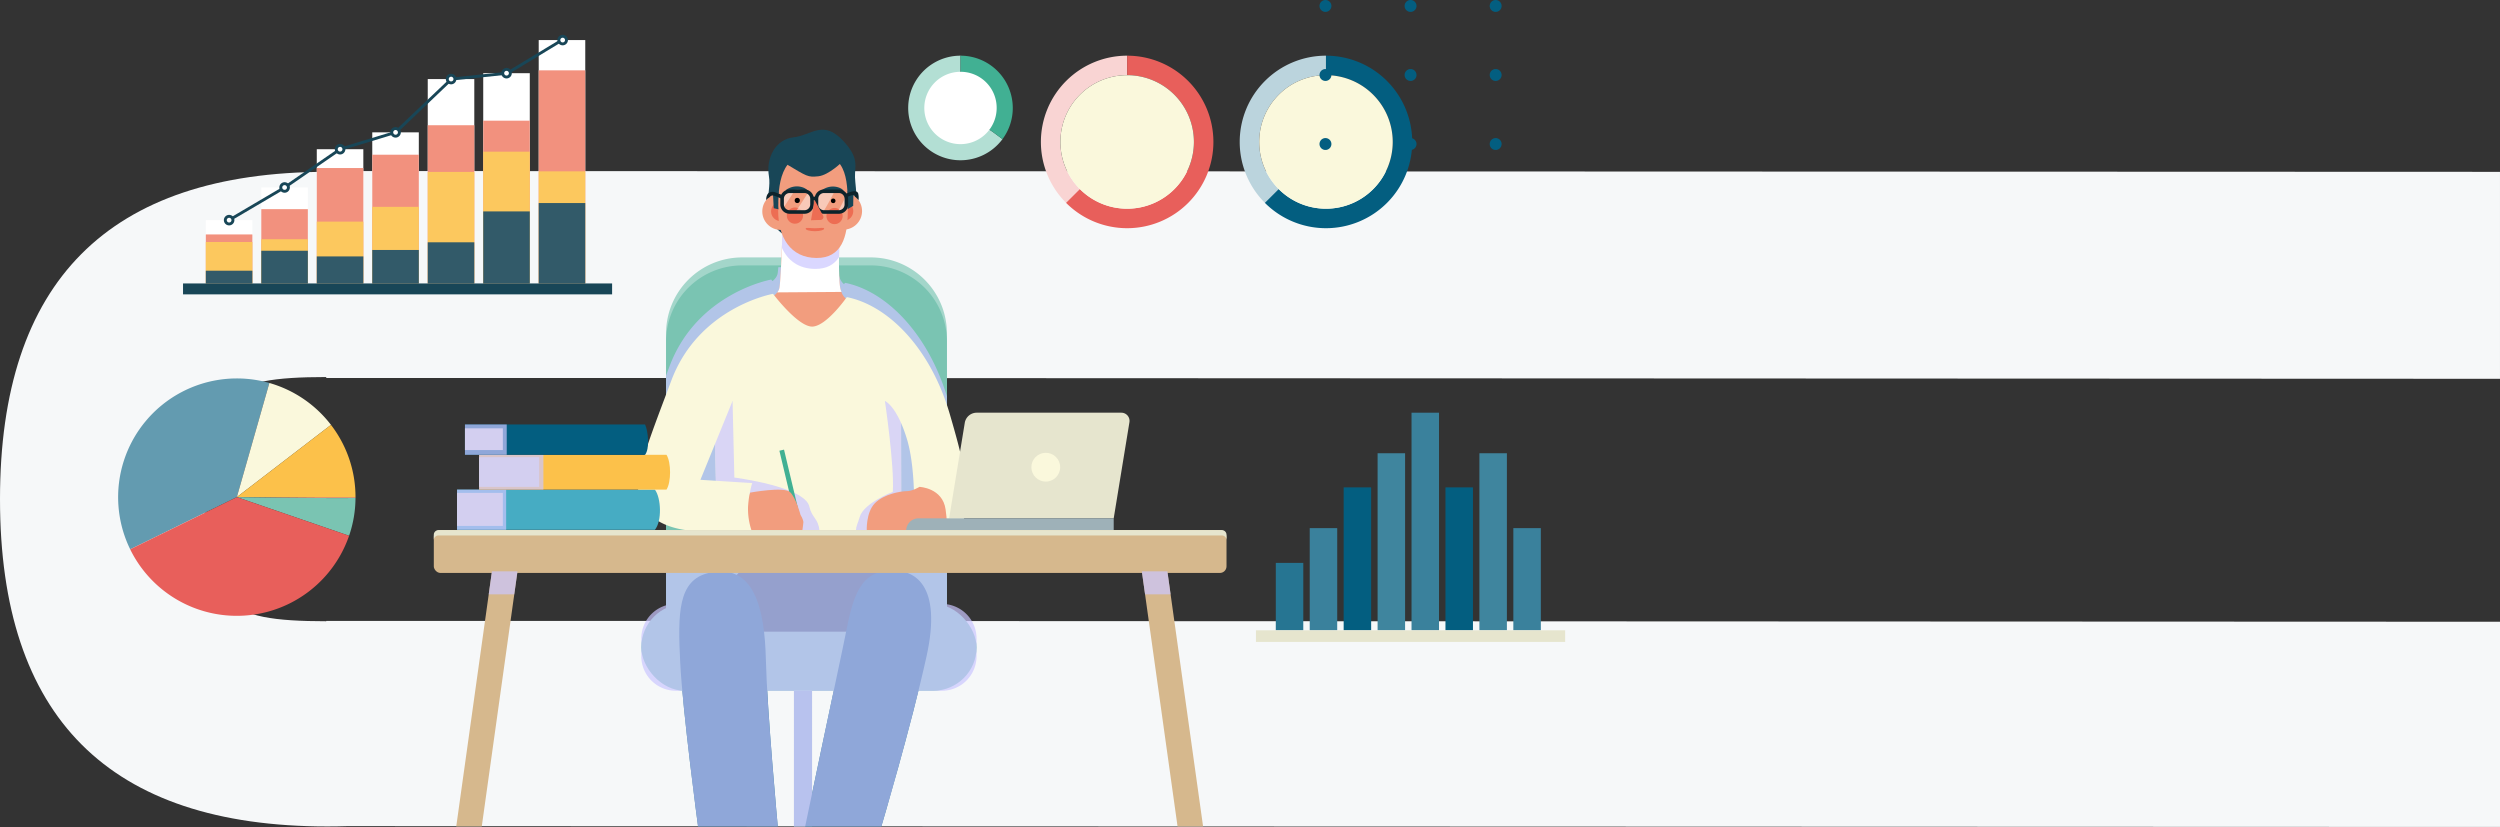<svg xmlns="http://www.w3.org/2000/svg" xmlns:xlink="http://www.w3.org/1999/xlink" width="1380.894" height="456.783" viewBox="0 0 1380.894 456.783">
  <rect x="0" y="0" width="1380.894" height="456.783" fill="#333333" stroke="none"/>
  <defs>
    <linearGradient id="linear-gradient" x1="191.444" y1="-3.986" x2="191.335" y2="-3.02" gradientUnits="objectBoundingBox">
      <stop offset="0" stop-color="#f0c3a8"/>
      <stop offset="1" stop-color="#fff"/>
    </linearGradient>
  </defs>
  <g id="Grupo_3687" data-name="Grupo 3687" transform="translate(-11934 -8681.032)">
    <path id="Trazado_24379" data-name="Trazado 24379" d="M200.3,751.084h153.1l1027.487.452V637.22L180.2,636.768v.452C59.762,637.417,0,697.832,0,818.008,0,938.382,59.957,998.8,180.792,998.8q5.5,0,10.836-.17l1189.266.452V885.728l-1027.481-.452H180.2v.176c-57.549-.064-66.859-9.565-66.859-67.445s9.31-67.38,66.859-67.445v.521Z" transform="translate(11934 8138.732)" fill="#f6f8f9"/>
    <g id="Grupo_3686" data-name="Grupo 3686" transform="translate(11999.246 8677)">
      <g id="Grupo_3406" data-name="Grupo 3406" transform="translate(0 0)">
        <g id="Grupo_3392" data-name="Grupo 3392" transform="translate(174.373 75.666)">
          <rect id="Rectángulo_3203" data-name="Rectángulo 3203" width="9.983" height="74.948" transform="translate(198.932 309.918)" fill="#8eb7c6"/>
          <path id="Rectángulo_3204" data-name="Rectángulo 3204" d="M42.048,0H113.1a42.048,42.048,0,0,1,42.048,42.048V202.006a0,0,0,0,1,0,0H0a0,0,0,0,1,0,0V42.048A42.048,42.048,0,0,1,42.048,0Z" transform="translate(128.279 70.55)" fill="#a3d6ca"/>
          <path id="Rectángulo_3205" data-name="Rectángulo 3205" d="M42.048,0H113.1a42.048,42.048,0,0,1,42.048,42.048V202.006a0,0,0,0,1,0,0H0a0,0,0,0,1,0,0V42.048A42.048,42.048,0,0,1,42.048,0Z" transform="translate(128.279 74.963)" fill="#7ac4b2"/>
          <path id="Trazado_23650" data-name="Trazado 23650" d="M1489.6,603.869c-10.776-35.08-33.684-58.158-56.283-62.678,0,0-.2.284-.551.766a8.157,8.157,0,0,1-2.45-3.628h.058a10.091,10.091,0,0,1-.568-1.648v0a25.045,25.045,0,0,1-.539-4.122h-32.8c-.116,1.464-.233,2.62-.348,3.338l0,.012a5.266,5.266,0,0,1-.158.68c-.018.057-.043.112-.062.169-.058.17-.118.339-.193.5-.025.057-.058.111-.085.167-.081.163-.163.325-.26.484-.033.054-.071.106-.1.159-.1.158-.208.314-.325.467a10.358,10.358,0,0,1-1.7,1.716c-.431-.548-.674-.868-.674-.868s-40.971,7.265-56.211,47.99c-.645,1.722-1.273,3.395-1.893,5.044v74.995c12.547,4.765,27.958,2.994,41.974,2.807h111.457a.211.211,0,0,0,.15-.058,13.084,13.084,0,0,0,1.566-.248Z" transform="translate(-1206.176 -456.606)" fill="#cbc7ff" opacity="0.7" style="mix-blend-mode: multiply;isolation: isolate"/>
          <g id="Grupo_3389" data-name="Grupo 3389" transform="translate(112.852)">
            <path id="Trazado_23651" data-name="Trazado 23651" d="M1372,627.542c-.331.986,1.66,77.255,1.66,77.255h101.722l-.166-81.2Z" transform="translate(-1330.021 -483.294)" fill="#faf8dc"/>
            <g id="Grupo_3386" data-name="Grupo 3386" transform="translate(41.938 144.405)">
              <path id="Trazado_23652" data-name="Trazado 23652" d="M1503.188,685.04s-16.024,6.164-18.243,13.806c-1.15,3.958-1.924,4.568-2.135,7.652h25.063l-.16-77.1-8.88,5.43S1504.175,670.988,1503.188,685.04Z" transform="translate(-1404.454 -629.401)" fill="#cbc7ff" opacity="0.7" style="mix-blend-mode: multiply;isolation: isolate"/>
              <path id="Trazado_23653" data-name="Trazado 23653" d="M1424.59,693.87c-2.465-11.094-41.418-16.025-41.418-16.025l-.986-42.319-10.227-3.755c-.014,14.119,1.7,75.422,1.7,75.422h56.514C1429.635,700.441,1426,700.2,1424.59,693.87Z" transform="translate(-1371.959 -630.096)" fill="#cbc7ff" opacity="0.7" style="mix-blend-mode: multiply;isolation: isolate"/>
            </g>
            <path id="Trazado_23654" data-name="Trazado 23654" d="M1456.355,472.672c9.342-.4,5.951-14.968,5.749-21.228s2.551-10.452-6.488-20.149c-11.162-11.974-17.44-3.073-27.448-1.972s-15.306,11.429-13.6,21.531-6.631,22.278,9.312,33.114C1442.615,496.7,1456.355,472.672,1456.355,472.672Z" transform="translate(-1342.309 -425.109)" fill="#184657"/>
            <path id="Trazado_23655" data-name="Trazado 23655" d="M1424.969,561.191a27.089,27.089,0,0,0,8.259,6.559c4.747-.016,9.446.16,13.887.062a30.617,30.617,0,0,0,10.836-7.344c6-5.89,9.922-9.315,14.28-16.615-15.83-5.234-18.4-6.049-20.029-12.238-1.8-6.841-.058-43.245-.058-43.245l-31.589.54s-1.078,35.927-2.035,41.92c-.579,3.623-4.882,6.155-11.039,8.9C1412.529,547.4,1418.711,554.391,1424.969,561.191Z" transform="translate(-1340.434 -443.654)" fill="#f29d7e"/>
            <path id="Trazado_23656" data-name="Trazado 23656" d="M1456.843,533.265a10.072,10.072,0,0,1-.57-1.65c-1.8-6.841-.058-43.245-.058-43.245l-31.589.54s-1.078,35.927-2.035,41.92a5.878,5.878,0,0,1-1.223,2.687Z" transform="translate(-1344.505 -443.654)" fill="url(#linear-gradient)" style="mix-blend-mode: multiply;isolation: isolate"/>
            <path id="Trazado_23657" data-name="Trazado 23657" d="M1425.683,488.91s-.294,9.775-.71,19.978c3.206,7.013,9.229,11.589,18.363,11.667,6.369.047,10.542-2.4,13.191-6.458.1-12.135.744-25.727.744-25.727Z" transform="translate(-1345.562 -443.654)" fill="#cbc7ff" opacity="0.7" style="mix-blend-mode: multiply;isolation: isolate"/>
            <ellipse id="Elipse_893" data-name="Elipse 893" cx="10.248" cy="10.248" rx="10.248" ry="10.248" transform="translate(68.585 34.884)" fill="#f29d7e"/>
            <ellipse id="Elipse_894" data-name="Elipse 894" cx="5.4" cy="5.4" rx="5.4" ry="5.4" transform="translate(73.432 39.731)" fill="#ed6d53"/>
            <ellipse id="Elipse_895" data-name="Elipse 895" cx="10.248" cy="10.248" rx="10.248" ry="10.248" transform="translate(103.199 34.706)" fill="#f29d7e"/>
            <ellipse id="Elipse_896" data-name="Elipse 896" cx="5.4" cy="5.4" rx="5.4" ry="5.4" transform="translate(108.047 39.553)" fill="#ed6d53"/>
            <path id="Trazado_23658" data-name="Trazado 23658" d="M1460.51,475.286c.056,14.443-3.421,26.147-17.285,26.044-14.423-.123-21.1-11.451-21.155-25.894s.815-32.289,20.415-32.042C1461.234,443.628,1460.454,460.843,1460.51,475.286Z" transform="translate(-1344.71 -430.468)" fill="#f29d7e"/>
            <ellipse id="Elipse_897" data-name="Elipse 897" cx="1.446" cy="1.446" rx="1.446" ry="1.446" transform="translate(86.461 37.645)"/>
            <ellipse id="Elipse_898" data-name="Elipse 898" cx="1.274" cy="1.274" rx="1.274" ry="1.274" transform="translate(106.486 38.03)"/>
            <ellipse id="Elipse_899" data-name="Elipse 899" cx="4.49" cy="4.49" rx="4.49" ry="4.49" transform="translate(82.124 42.958)" fill="#ed6d53"/>
            <ellipse id="Elipse_900" data-name="Elipse 900" cx="4.49" cy="4.49" rx="4.49" ry="4.49" transform="translate(104.009 43.205)" fill="#ed6d53"/>
            <g id="Grupo_3387" data-name="Grupo 3387" transform="translate(81.678 31.322)">
              <path id="Trazado_23659" data-name="Trazado 23659" d="M1428.37,471.243c6.3-4.184,12.662.019,11.62.973-.716.656-1.219-1.824-9.871-.5-1.219.259-1.571.315-1.451.3A.425.425,0,0,1,1428.37,471.243Z" transform="translate(-1428.18 -469.421)" fill="#184657"/>
            </g>
            <g id="Grupo_3388" data-name="Grupo 3388" transform="translate(101.566 31.405)">
              <path id="Trazado_23660" data-name="Trazado 23660" d="M1456.505,471.359c6.3-4.185,12.662.018,11.62.973-.716.655-1.219-1.825-9.871-.5-1.219.259-1.571.315-1.451.3A.425.425,0,0,1,1456.505,471.359Z" transform="translate(-1456.315 -469.538)" fill="#184657"/>
            </g>
            <path id="Trazado_23661" data-name="Trazado 23661" d="M1443.548,502.241c0,.79,2.29,1.427,5.111,1.423s5.107-.648,5.106-1.438-2.324-.2-5.145-.192S1443.548,501.451,1443.548,502.241Z" transform="translate(-1351.007 -447.595)" fill="#ed6d53"/>
            <path id="Trazado_23662" data-name="Trazado 23662" d="M1421.2,463.736c-.054,1.61-.5,7.471-.126,9.429l-2.651-.616-.437-8.279Zm38.031-.807c.073,1.609.283,8.212-.068,10.175l3.144-1.849.144-7.829Zm-33.885-14.768c11.51,6.817,11.782,7.368,17.668,6.76s13.478-8.218,13.478-8.218-6.368-8.4-15.155-7.672S1425.345,448.162,1425.345,448.162Z" transform="translate(-1343.513 -429.178)" fill="#184657"/>
            <path id="Trazado_23663" data-name="Trazado 23663" d="M1425.706,482.559a4.11,4.11,0,0,1-.564-2.051v-3.125a4.182,4.182,0,0,1,4.17-4.17h2.545C1429.828,476.345,1427.818,479.488,1425.706,482.559Zm13.929-8.73c-2.38,3.606-4.677,7.267-7.09,10.849h4.945a4.183,4.183,0,0,0,4.17-4.17v-3.125A4.164,4.164,0,0,0,1439.635,473.83Zm16.154,10.849h.684a4.182,4.182,0,0,0,4.17-4.17v-3.125a4.1,4.1,0,0,0-.285-1.477C1458.97,478.93,1457.426,481.831,1455.789,484.679Zm-7.932-.045c2.226-3.721,4.366-7.465,6.231-11.42h-5.794a4.182,4.182,0,0,0-4.169,4.17v3.125A4.17,4.17,0,0,0,1447.857,484.634Z" transform="translate(-1345.611 -439.211)" fill="#fff" opacity="0.45"/>
            <path id="Trazado_23664" data-name="Trazado 23664" d="M1437.081,485.256H1428.9a5.162,5.162,0,0,1-5.156-5.156v-3.124a5.162,5.162,0,0,1,5.156-5.156h8.178a5.162,5.162,0,0,1,5.156,5.156V480.1A5.162,5.162,0,0,1,1437.081,485.256Zm-8.178-11.464a3.188,3.188,0,0,0-3.184,3.184V480.1a3.188,3.188,0,0,0,3.184,3.184h8.178a3.187,3.187,0,0,0,3.184-3.184v-3.124a3.187,3.187,0,0,0-3.184-3.184Z" transform="translate(-1345.202 -438.802)" fill="#0d232b"/>
            <path id="Trazado_23665" data-name="Trazado 23665" d="M1463.937,485.256h-8.178a5.161,5.161,0,0,1-5.156-5.156v-3.124a5.161,5.161,0,0,1,5.156-5.156h8.178a5.161,5.161,0,0,1,5.156,5.156V480.1A5.161,5.161,0,0,1,1463.937,485.256Zm-8.178-11.464a3.187,3.187,0,0,0-3.184,3.184V480.1a3.188,3.188,0,0,0,3.184,3.184h8.178a3.187,3.187,0,0,0,3.184-3.184v-3.124a3.187,3.187,0,0,0-3.184-3.184Z" transform="translate(-1353.075 -438.802)" fill="#0d232b"/>
            <path id="Trazado_23666" data-name="Trazado 23666" d="M1449.691,479.97l4.7,8.735a1.583,1.583,0,0,1-1.339,2.332l-5.344.186Z" transform="translate(-1352.226 -441.191)" fill="#ed6d53"/>
            <rect id="Rectángulo_3206" data-name="Rectángulo 3206" width="2.631" height="41.656" transform="translate(78.033 177.323) rotate(-13.364)" fill="#41b093"/>
            <path id="Trazado_23667" data-name="Trazado 23667" d="M1412.673,478.24c0-1.881.52-3.273,1.505-3.983a3.946,3.946,0,0,1,3.676-.236c1.757.586,3.875,1.56,3.964,1.6l-.826,1.791c-.021-.01-2.109-.971-3.76-1.521a2.329,2.329,0,0,0-1.9-.037,1.193,1.193,0,0,0-.547.641A10.2,10.2,0,0,0,1412.673,478.24Z" transform="translate(-1341.956 -439.351)" fill="#0d232b"/>
            <path id="Trazado_23668" data-name="Trazado 23668" d="M1481.784,478.112s-1.218-1.346-1.878-1.962a4.683,4.683,0,0,0-.138-.976,10.158,10.158,0,0,0-4.485,1.417l-.908-1.751c1.013-.525,4.453-2.184,6.221-1.467a1.706,1.706,0,0,1,1,1.044A9.872,9.872,0,0,1,1481.784,478.112Z" transform="translate(-1360.044 -439.206)" fill="#0d232b"/>
            <path id="Trazado_23669" data-name="Trazado 23669" d="M1398.723,708.041s18.737-3.459,22.053-.288,5.766,12.54,5.766,12.54,1.73,2.738,1.585,4.324-.577,4.458-.577,4.458h-32.142l-.144-14.259Z" transform="translate(-1336.853 -507.572)" fill="#f29d7e"/>
            <rect id="Rectángulo_3207" data-name="Rectángulo 3207" width="2.794" height="1.972" transform="translate(95.966 37.003)" fill="#0d232b"/>
            <path id="Trazado_23670" data-name="Trazado 23670" d="M1387.147,553.376s-40.971,7.265-56.211,47.99c-15.627,41.76-24.325,61.8-13.477,72.647,14.587,14.587,38.131,9.87,57.854,10.2a37.708,37.708,0,0,1-1.972-13.158,58.591,58.591,0,0,1,2.3-13.148l-28.6-1.808,17.751-43.552h84.152s6.574,2.627,12.162,21.035c5.769,19,3.616,50.632,3.616,50.632h16.7a12.3,12.3,0,0,0,12.565-12.409c-.244-19.172-1.748-26.355-9.215-52.026-10.519-36.159-33.858-59.991-56.868-64.593,0,0-10.847,15.614-18.736,16.271S1387.147,553.376,1387.147,553.376Z" transform="translate(-1312.629 -462.71)" fill="#faf8dc"/>
            <path id="Trazado_23671" data-name="Trazado 23671" d="M1491.288,728.427s-.493-10.035,4.438-15.13,14.255-6.694,17.618-6.715,7.035-2.374,7.035-2.374,12.82.494,14.464,12.516,0,11.7,0,11.7Z" transform="translate(-1364.998 -506.924)" fill="#f29d7e"/>
          </g>
          <rect id="Rectángulo_3208" data-name="Rectángulo 3208" width="185.191" height="47.993" rx="23.996" transform="translate(114.599 261.926)" fill="#7ac4b2"/>
          <rect id="Rectángulo_3209" data-name="Rectángulo 3209" width="98.615" height="38.343" rx="19.059" transform="translate(163.044 238.915)" fill="#184657"/>
          <path id="Trazado_23672" data-name="Trazado 23672" d="M1361.069,771.132c25.115-5.8,30.9,19.723,31.558,47.993s6.573,92.041,6.573,92.041h-44.047s-8.546-63.771-9.862-90.726S1343.976,775.077,1361.069,771.132Z" transform="translate(-1209.203 -526.3)" fill="#035e80"/>
          <path id="Trazado_23673" data-name="Trazado 23673" d="M1486.357,770.042c18.189-2.91,32.411,8.116,23.864,46.905s-24.983,94.013-24.983,94.013h-42.076s16.261-77.756,20.71-98.287C1468.145,792.951,1469.921,772.672,1486.357,770.042Z" transform="translate(-1238.042 -526.094)" fill="#035e80"/>
          <path id="Trazado_23674" data-name="Trazado 23674" d="M1483.93,785.438V760.05H1328.782v25.965A19.147,19.147,0,0,0,1315.1,804.3v9.833a19.137,19.137,0,0,0,19.081,19.08h3.569c2.727,30.368,8.7,74.947,8.7,74.947H1390.5s-4.068-43.852-5.833-74.947h14.767V908.16H1447.7s11.711-39.349,20.5-74.947h13.011a19.137,19.137,0,0,0,19.081-19.08V804.3A19.135,19.135,0,0,0,1483.93,785.438Zm-74.512,104.6V833.213h11.945C1417.532,851.339,1412.709,874.326,1409.417,890.036Z" transform="translate(-1200.502 -523.294)" fill="#cbc7ff" opacity="0.7" style="mix-blend-mode: multiply;isolation: isolate"/>
          <g id="Grupo_3390" data-name="Grupo 3390" transform="translate(12.832 162.817)">
            <path id="Trazado_23675" data-name="Trazado 23675" d="M1280.417,728.558H1171.13V706.37h109.286C1283.88,710.958,1284.4,723.764,1280.417,728.558Z" transform="translate(-1171.13 -670.375)" fill="#46acc3"/>
            <rect id="Rectángulo_3210" data-name="Rectángulo 3210" width="25.299" height="18.244" transform="translate(0 37.803)" fill="#e6e5ce"/>
            <rect id="Rectángulo_3211" data-name="Rectángulo 3211" width="27.129" height="22.188" transform="translate(0 35.995)" fill="#cbc7ff" opacity="0.7" style="mix-blend-mode: multiply;isolation: isolate"/>
            <path id="Trazado_23676" data-name="Trazado 23676" d="M1291.878,698.4H1188.359v-19.23h103.519C1294.5,683.328,1294.515,694.28,1291.878,698.4Z" transform="translate(-1176.181 -662.401)" fill="#fcc14a"/>
            <rect id="Rectángulo_3212" data-name="Rectángulo 3212" width="33.173" height="16.38" transform="translate(12.179 18.086)" fill="#e6e5ce"/>
            <rect id="Rectángulo_3213" data-name="Rectángulo 3213" width="35.519" height="19.23" transform="translate(12.179 16.765)" fill="#cbc7ff" opacity="0.7" style="mix-blend-mode: multiply;isolation: isolate"/>
            <path id="Trazado_23677" data-name="Trazado 23677" d="M1276.806,672.213h-99.491V655.448h99.491C1278.559,659.3,1279.436,668.8,1276.806,672.213Z" transform="translate(-1172.943 -655.448)" fill="#035e80"/>
            <rect id="Rectángulo_3214" data-name="Rectángulo 3214" width="20.927" height="11.998" transform="translate(4.372 2.137)" fill="#e6e5ce"/>
            <rect id="Rectángulo_3215" data-name="Rectángulo 3215" width="23.074" height="16.765" transform="translate(4.372 0)" fill="#cbc7ff" opacity="0.7" style="mix-blend-mode: multiply;isolation: isolate"/>
          </g>
          <g id="Grupo_3391" data-name="Grupo 3391" transform="translate(260.917 156.322)">
            <path id="Trazado_23678" data-name="Trazado 23678" d="M1646.567,704.607h-90.9l8.635-52.736a6.694,6.694,0,0,1,6.6-5.612h79.875a4.536,4.536,0,0,1,4.476,5.269Z" transform="translate(-1531.939 -646.259)" fill="#e6e5ce"/>
            <path id="Rectángulo_3216" data-name="Rectángulo 3216" d="M6.833,0H114.628a0,0,0,0,1,0,0V6.833a0,0,0,0,1,0,0H0a0,0,0,0,1,0,0v0A6.833,6.833,0,0,1,6.833,0Z" transform="translate(0 58.348)" fill="#9eb1b8"/>
            <ellipse id="Elipse_901" data-name="Elipse 901" cx="7.951" cy="7.951" rx="7.951" ry="7.951" transform="translate(69.154 22.151)" fill="#faf8dc"/>
          </g>
          <path id="Trazado_23679" data-name="Trazado 23679" d="M1184.6,911.144H1170.5l19.725-140.918h14.107Z" transform="translate(-1158.112 -526.277)" fill="#d6b88d"/>
          <path id="Trazado_23680" data-name="Trazado 23680" d="M1725.974,911.144h14.106l-19.725-140.918h-14.106Z" transform="translate(-1315.164 -526.277)" fill="#d6b88d"/>
          <rect id="Rectángulo_3217" data-name="Rectángulo 3217" width="437.852" height="23.668" rx="3.644" transform="translate(0 221.165)" fill="#d6b88d"/>
          <path id="Trazado_23681" data-name="Trazado 23681" d="M1588.253,737.993h-432.7a2.583,2.583,0,0,0-2.576,2.576v2.959a2.582,2.582,0,0,1,2.576-2.576h432.7a2.583,2.583,0,0,1,2.575,2.576v-2.959A2.583,2.583,0,0,0,1588.253,737.993Z" transform="translate(-1152.976 -516.828)" fill="#e6e5ce"/>
          <path id="Trazado_23682" data-name="Trazado 23682" d="M1195.884,782.938h14.106l1.779-12.712h-14.106Z" transform="translate(-1165.555 -526.277)" fill="#cbc7ff" opacity="0.7" style="mix-blend-mode: multiply;isolation: isolate"/>
          <path id="Trazado_23683" data-name="Trazado 23683" d="M1720.355,770.225h-14.106l1.78,12.712h14.106Z" transform="translate(-1315.164 -526.277)" fill="#cbc7ff" opacity="0.7" style="mix-blend-mode: multiply;isolation: isolate"/>
        </g>
        <g id="Grupo_3393" data-name="Grupo 3393" transform="translate(0 213.065)">
          <path id="Trazado_23684" data-name="Trazado 23684" d="M989.83,621.991l-17.976,63.057-58.9,28.824a65.593,65.593,0,0,1,76.879-91.881Z" transform="translate(-906.289 -619.489)" fill="#639bb0"/>
          <path id="Trazado_23685" data-name="Trazado 23685" d="M999.045,712.236h65.56c0,.16,0,.313-.006.472C1043.413,712.932,999.045,712.236,999.045,712.236Z" transform="translate(-933.48 -646.677)" fill="#f29d7e"/>
          <path id="Trazado_23686" data-name="Trazado 23686" d="M1051.052,646.172l-52.006,39.914,17.976-63.057A65.545,65.545,0,0,1,1051.052,646.172Z" transform="translate(-933.48 -620.526)" fill="#faf8dc"/>
          <path id="Trazado_23687" data-name="Trazado 23687" d="M1064.6,695.684h-65.56l52.006-39.914A65.252,65.252,0,0,1,1064.6,695.684Z" transform="translate(-933.48 -630.124)" fill="#fcc14a"/>
          <path id="Trazado_23688" data-name="Trazado 23688" d="M1064.6,712.708a65.1,65.1,0,0,1-3.548,20.866l-62.005-21.339S1043.413,712.932,1064.6,712.708Z" transform="translate(-933.48 -646.677)" fill="#7ac4b2"/>
          <path id="Trazado_23689" data-name="Trazado 23689" d="M1036.623,733.575a65.582,65.582,0,0,1-120.909,7.485l58.9-28.823Z" transform="translate(-909.052 -646.677)" fill="#e85f5b"/>
        </g>
        <g id="Grupo_3394" data-name="Grupo 3394" transform="translate(509.701 34.788)">
          <path id="Trazado_23690" data-name="Trazado 23690" d="M1759.9,480.455v10.767a36.874,36.874,0,0,0-26.115,62.906l-7.633,7.6a47.645,47.645,0,0,1,33.748-81.278Z" transform="translate(-1712.252 -480.455)" fill="#f9d4d3"/>
          <path id="Trazado_23691" data-name="Trazado 23691" d="M1813.3,528.1a47.645,47.645,0,0,1-81.389,33.637l7.633-7.6a36.874,36.874,0,1,0,26.115-62.906V480.455A47.642,47.642,0,0,1,1813.3,528.1Z" transform="translate(-1718.016 -480.455)" fill="#e85f5b"/>
          <path id="Trazado_23692" data-name="Trazado 23692" d="M1801.238,532.561a36.873,36.873,0,1,1-36.873-36.874A36.876,36.876,0,0,1,1801.238,532.561Z" transform="translate(-1716.72 -484.92)" fill="#faf8dc"/>
        </g>
        <g id="Grupo_3395" data-name="Grupo 3395" transform="translate(619.517 34.788)">
          <path id="Trazado_23693" data-name="Trazado 23693" d="M1915.254,480.455v10.767a36.875,36.875,0,0,0-26.115,62.906l-7.633,7.6a47.646,47.646,0,0,1,33.748-81.278Z" transform="translate(-1867.609 -480.455)" fill="#bbd4dd"/>
          <path id="Trazado_23694" data-name="Trazado 23694" d="M1968.658,528.1a47.645,47.645,0,0,1-81.389,33.637l7.633-7.6a36.874,36.874,0,1,0,26.115-62.906V480.455A47.642,47.642,0,0,1,1968.658,528.1Z" transform="translate(-1873.372 -480.455)" fill="#035e80"/>
          <path id="Trazado_23695" data-name="Trazado 23695" d="M1956.6,532.561a36.874,36.874,0,1,1-36.875-36.874A36.877,36.877,0,0,1,1956.6,532.561Z" transform="translate(-1872.077 -484.92)" fill="#faf8dc"/>
        </g>
        <g id="Grupo_3396" data-name="Grupo 3396" transform="translate(436.404 34.788)">
          <path id="Trazado_23696" data-name="Trazado 23696" d="M1660.635,526.548a28.882,28.882,0,1,1-23.194-46.093v29.924l17.951,12.278Z" transform="translate(-1608.557 -480.455)" fill="#b3dfd4"/>
          <path id="Trazado_23697" data-name="Trazado 23697" d="M1678.3,509.336a28.75,28.75,0,0,1-5.687,17.212l-5.242-3.891-17.951-12.278V480.455A28.881,28.881,0,0,1,1678.3,509.336Z" transform="translate(-1620.536 -480.455)" fill="#41b093"/>
          <path id="Trazado_23698" data-name="Trazado 23698" d="M1661.114,513.027a19.981,19.981,0,1,1-19.981-19.981A19.883,19.883,0,0,1,1661.114,513.027Z" transform="translate(-1612.25 -484.146)" fill="#fff"/>
        </g>
        <g id="Grupo_3397" data-name="Grupo 3397" transform="translate(628.489 231.988)">
          <rect id="Rectángulo_3218" data-name="Rectángulo 3218" width="120.2" height="15.183" transform="translate(85.936 120.2) rotate(-90)" fill="#3a819c"/>
          <rect id="Rectángulo_3219" data-name="Rectángulo 3219" width="97.801" height="15.183" transform="translate(67.192 120.2) rotate(-90)" fill="#3f859e"/>
          <rect id="Rectángulo_3220" data-name="Rectángulo 3220" width="97.801" height="15.183" transform="translate(123.426 120.2) rotate(-90)" fill="#3f859e"/>
          <rect id="Rectángulo_3221" data-name="Rectángulo 3221" width="78.945" height="15.183" transform="translate(48.447 120.2) rotate(-90)" fill="#035e80"/>
          <rect id="Rectángulo_3222" data-name="Rectángulo 3222" width="78.945" height="15.183" transform="translate(104.681 120.2) rotate(-90)" fill="#035e80"/>
          <rect id="Rectángulo_3223" data-name="Rectángulo 3223" width="56.441" height="15.183" transform="translate(29.702 120.2) rotate(-90)" fill="#3a819c"/>
          <rect id="Rectángulo_3224" data-name="Rectángulo 3224" width="56.441" height="15.183" transform="translate(142.17 120.2) rotate(-90)" fill="#3a819c"/>
          <rect id="Rectángulo_3225" data-name="Rectángulo 3225" width="37.234" height="15.183" transform="translate(10.958 120.2) rotate(-90)" fill="#267592"/>
          <rect id="Rectángulo_3226" data-name="Rectángulo 3226" width="6.42" height="170.798" transform="translate(0 126.621) rotate(-90)" fill="#e6e5ce"/>
        </g>
        <g id="Grupo_3405" data-name="Grupo 3405" transform="translate(35.85 23.258)">
          <rect id="Rectángulo_3227" data-name="Rectángulo 3227" width="112.891" height="25.713" transform="translate(135.173 137.34) rotate(-90)" fill="#fff"/>
          <rect id="Rectángulo_3228" data-name="Rectángulo 3228" width="116.14" height="25.713" transform="translate(165.819 137.34) rotate(-90)" fill="#fff"/>
          <rect id="Rectángulo_3229" data-name="Rectángulo 3229" width="134.434" height="25.713" transform="translate(196.465 137.34) rotate(-90)" fill="#fff"/>
          <rect id="Rectángulo_3230" data-name="Rectángulo 3230" width="83.46" height="25.713" transform="translate(104.527 137.34) rotate(-90)" fill="#fff"/>
          <rect id="Rectángulo_3231" data-name="Rectángulo 3231" width="74.145" height="25.713" transform="translate(73.881 137.34) rotate(-90)" fill="#fff"/>
          <rect id="Rectángulo_3232" data-name="Rectángulo 3232" width="53.009" height="25.713" transform="translate(43.235 137.34) rotate(-90)" fill="#fff"/>
          <rect id="Rectángulo_3233" data-name="Rectángulo 3233" width="34.97" height="25.713" transform="translate(12.588 137.34) rotate(-90)" fill="#fff"/>
          <rect id="Rectángulo_3234" data-name="Rectángulo 3234" width="87.395" height="25.713" transform="translate(135.173 137.34) rotate(-90)" fill="#f2917e"/>
          <rect id="Rectángulo_3235" data-name="Rectángulo 3235" width="89.911" height="25.713" transform="translate(165.819 137.34) rotate(-90)" fill="#f2917e"/>
          <rect id="Rectángulo_3236" data-name="Rectángulo 3236" width="117.712" height="25.713" transform="translate(196.465 137.34) rotate(-90)" fill="#f2917e"/>
          <rect id="Rectángulo_3237" data-name="Rectángulo 3237" width="71.109" height="25.713" transform="translate(104.527 137.34) rotate(-90)" fill="#f2917e"/>
          <rect id="Rectángulo_3238" data-name="Rectángulo 3238" width="63.751" height="25.713" transform="translate(73.881 137.34) rotate(-90)" fill="#f2917e"/>
          <rect id="Rectángulo_3239" data-name="Rectángulo 3239" width="41.037" height="25.713" transform="translate(43.234 137.34) rotate(-90)" fill="#f2917e"/>
          <rect id="Rectángulo_3240" data-name="Rectángulo 3240" width="27.072" height="25.713" transform="translate(12.588 137.34) rotate(-90)" fill="#f2917e"/>
          <rect id="Rectángulo_3241" data-name="Rectángulo 3241" width="61.608" height="25.713" transform="translate(135.173 137.341) rotate(-90)" fill="#fcc85e"/>
          <rect id="Rectángulo_3242" data-name="Rectángulo 3242" width="72.79" height="25.713" transform="translate(165.819 137.341) rotate(-90)" fill="#fcc85e"/>
          <rect id="Rectángulo_3243" data-name="Rectángulo 3243" width="61.924" height="25.713" transform="translate(196.465 137.341) rotate(-90)" fill="#fcc85e"/>
          <rect id="Rectángulo_3244" data-name="Rectángulo 3244" width="42.31" height="25.713" transform="translate(104.527 137.341) rotate(-90)" fill="#fcc85e"/>
          <rect id="Rectángulo_3245" data-name="Rectángulo 3245" width="34.153" height="25.713" transform="translate(73.88 137.341) rotate(-90)" fill="#fcc85e"/>
          <rect id="Rectángulo_3246" data-name="Rectángulo 3246" width="24.417" height="25.713" transform="translate(43.234 137.341) rotate(-90)" fill="#fcc85e"/>
          <rect id="Rectángulo_3247" data-name="Rectángulo 3247" width="22.895" height="25.713" transform="translate(12.588 137.341) rotate(-90)" fill="#fcc85e"/>
          <rect id="Rectángulo_3248" data-name="Rectángulo 3248" width="22.734" height="25.713" transform="translate(135.172 137.341) rotate(-90)" fill="#325a69"/>
          <rect id="Rectángulo_3249" data-name="Rectángulo 3249" width="39.796" height="25.713" transform="translate(165.819 137.341) rotate(-90)" fill="#325a69"/>
          <rect id="Rectángulo_3250" data-name="Rectángulo 3250" width="44.413" height="25.713" transform="translate(196.465 137.341) rotate(-90)" fill="#325a69"/>
          <rect id="Rectángulo_3251" data-name="Rectángulo 3251" width="18.498" height="25.713" transform="translate(104.526 137.341) rotate(-90)" fill="#325a69"/>
          <rect id="Rectángulo_3252" data-name="Rectángulo 3252" width="14.931" height="25.713" transform="translate(73.88 137.341) rotate(-90)" fill="#325a69"/>
          <rect id="Rectángulo_3253" data-name="Rectángulo 3253" width="18.066" height="25.713" transform="translate(43.234 137.341) rotate(-90)" fill="#325a69"/>
          <rect id="Rectángulo_3254" data-name="Rectángulo 3254" width="7.042" height="25.713" transform="translate(12.588 137.341) rotate(-90)" fill="#325a69"/>
          <rect id="Rectángulo_3255" data-name="Rectángulo 3255" width="6.03" height="237.007" transform="translate(0 143.37) rotate(-90)" fill="#184657"/>
          <path id="Trazado_23700" data-name="Trazado 23700" d="M992.669,455.013a.8.8,0,0,1-.409-1.5l30.646-18.038,30.6-21.105a.8.8,0,0,1,.223-.107l30.464-9.259,30.739-29.3a.8.8,0,0,1,.471-.218l30.7-3.231,30.032-18.2a.8.8,0,1,1,.834,1.376l-30.186,18.293a.8.8,0,0,1-.333.112l-30.6,3.22L1085.162,406.3a.809.809,0,0,1-.321.187l-30.526,9.278-30.544,21.065L993.076,454.9A.8.8,0,0,1,992.669,455.013Z" transform="translate(-967.224 -351.839)" fill="#184657"/>
          <g id="Grupo_3398" data-name="Grupo 3398" transform="translate(22.516 99.464)">
            <ellipse id="Elipse_902" data-name="Elipse 902" cx="2.124" cy="2.102" rx="2.124" ry="2.102" transform="translate(0.804 0.804)" fill="#fff"/>
            <path id="Trazado_23701" data-name="Trazado 23701" d="M991.787,497.492a2.907,2.907,0,1,1,2.929-2.907A2.921,2.921,0,0,1,991.787,497.492Zm0-4.2a1.3,1.3,0,1,0,1.32,1.3A1.311,1.311,0,0,0,991.787,493.288Z" transform="translate(-988.859 -491.679)" fill="#184657"/>
          </g>
          <g id="Grupo_3399" data-name="Grupo 3399" transform="translate(83.808 60.289)">
            <ellipse id="Elipse_903" data-name="Elipse 903" cx="2.124" cy="2.102" rx="2.124" ry="2.102" transform="translate(0.804 0.804)" fill="#fff"/>
            <path id="Trazado_23702" data-name="Trazado 23702" d="M1078.5,442.071a2.907,2.907,0,1,1,2.929-2.906A2.921,2.921,0,0,1,1078.5,442.071Zm0-4.2a1.3,1.3,0,1,0,1.32,1.3A1.311,1.311,0,0,0,1078.5,437.867Z" transform="translate(-1075.57 -436.258)" fill="#184657"/>
          </g>
          <g id="Grupo_3400" data-name="Grupo 3400" transform="translate(145.131 21.542)">
            <ellipse id="Elipse_904" data-name="Elipse 904" cx="2.124" cy="2.102" rx="2.124" ry="2.102" transform="translate(0.805 0.805)" fill="#fff"/>
            <path id="Trazado_23703" data-name="Trazado 23703" d="M1165.253,387.256a2.907,2.907,0,1,1,2.928-2.907A2.921,2.921,0,0,1,1165.253,387.256Zm0-4.2a1.3,1.3,0,1,0,1.32,1.3A1.31,1.31,0,0,0,1165.253,383.052Z" transform="translate(-1162.324 -381.443)" fill="#184657"/>
          </g>
          <g id="Grupo_3401" data-name="Grupo 3401" transform="translate(206.75)">
            <ellipse id="Elipse_905" data-name="Elipse 905" cx="2.124" cy="2.102" rx="2.124" ry="2.102" transform="translate(0.804 0.804)" fill="#fff"/>
            <path id="Trazado_23704" data-name="Trazado 23704" d="M1252.426,356.78a2.907,2.907,0,1,1,2.928-2.907A2.921,2.921,0,0,1,1252.426,356.78Zm0-4.2a1.3,1.3,0,1,0,1.319,1.3A1.31,1.31,0,0,0,1252.426,352.576Z" transform="translate(-1249.497 -350.967)" fill="#184657"/>
          </g>
          <g id="Grupo_3402" data-name="Grupo 3402" transform="translate(53.161 81.424)">
            <ellipse id="Elipse_906" data-name="Elipse 906" cx="2.124" cy="2.102" rx="2.124" ry="2.102" transform="translate(0.805 0.805)" fill="#fff"/>
            <path id="Trazado_23705" data-name="Trazado 23705" d="M1035.143,471.973a2.907,2.907,0,1,1,2.928-2.907A2.921,2.921,0,0,1,1035.143,471.973Zm0-4.205a1.3,1.3,0,1,0,1.32,1.3A1.31,1.31,0,0,0,1035.143,467.768Z" transform="translate(-1032.214 -466.159)" fill="#184657"/>
          </g>
          <g id="Grupo_3403" data-name="Grupo 3403" transform="translate(114.455 50.974)">
            <ellipse id="Elipse_907" data-name="Elipse 907" cx="2.124" cy="2.102" rx="2.124" ry="2.102" transform="translate(0.805 0.804)" fill="#fff"/>
            <path id="Trazado_23706" data-name="Trazado 23706" d="M1121.855,428.893a2.907,2.907,0,1,1,2.928-2.907A2.922,2.922,0,0,1,1121.855,428.893Zm0-4.2a1.3,1.3,0,1,0,1.319,1.3A1.31,1.31,0,0,0,1121.855,424.689Z" transform="translate(-1118.926 -423.08)" fill="#184657"/>
          </g>
          <g id="Grupo_3404" data-name="Grupo 3404" transform="translate(175.747 18.293)">
            <ellipse id="Elipse_908" data-name="Elipse 908" cx="2.124" cy="2.102" rx="2.124" ry="2.102" transform="translate(0.805 0.805)" fill="#fff"/>
            <path id="Trazado_23707" data-name="Trazado 23707" d="M1208.565,382.66a2.907,2.907,0,1,1,2.929-2.907A2.921,2.921,0,0,1,1208.565,382.66Zm0-4.205a1.3,1.3,0,1,0,1.32,1.3A1.31,1.31,0,0,0,1208.565,378.455Z" transform="translate(-1205.637 -376.846)" fill="#184657"/>
          </g>
        </g>
        <path id="Trazado_23709" data-name="Trazado 23709" d="M1851.658,327.056a3.287,3.287,0,1,1-3.287-3.288A3.287,3.287,0,0,1,1851.658,327.056Zm43.719-3.288a3.287,3.287,0,1,0,3.288,3.288A3.288,3.288,0,0,0,1895.378,323.768Zm47.007,0a3.287,3.287,0,1,0,3.286,3.288A3.287,3.287,0,0,0,1942.385,323.768ZM1848.371,361.9a3.287,3.287,0,1,0,3.287,3.287A3.287,3.287,0,0,0,1848.371,361.9Zm47.006,0a3.287,3.287,0,1,0,3.288,3.287A3.288,3.288,0,0,0,1895.378,361.9Zm47.007,0a3.287,3.287,0,1,0,3.286,3.287A3.287,3.287,0,0,0,1942.385,361.9Zm-94.013,38.131a3.287,3.287,0,1,0,3.287,3.287A3.287,3.287,0,0,0,1848.371,400.031Zm47.006,0a3.287,3.287,0,1,0,3.288,3.287A3.288,3.288,0,0,0,1895.378,400.031Zm47.007,0a3.287,3.287,0,1,0,3.286,3.287A3.287,3.287,0,0,0,1942.385,400.031Z" transform="translate(-1181.49 -319.736)" fill="#035e80"/>
      </g>
    </g>
  </g>
</svg>
